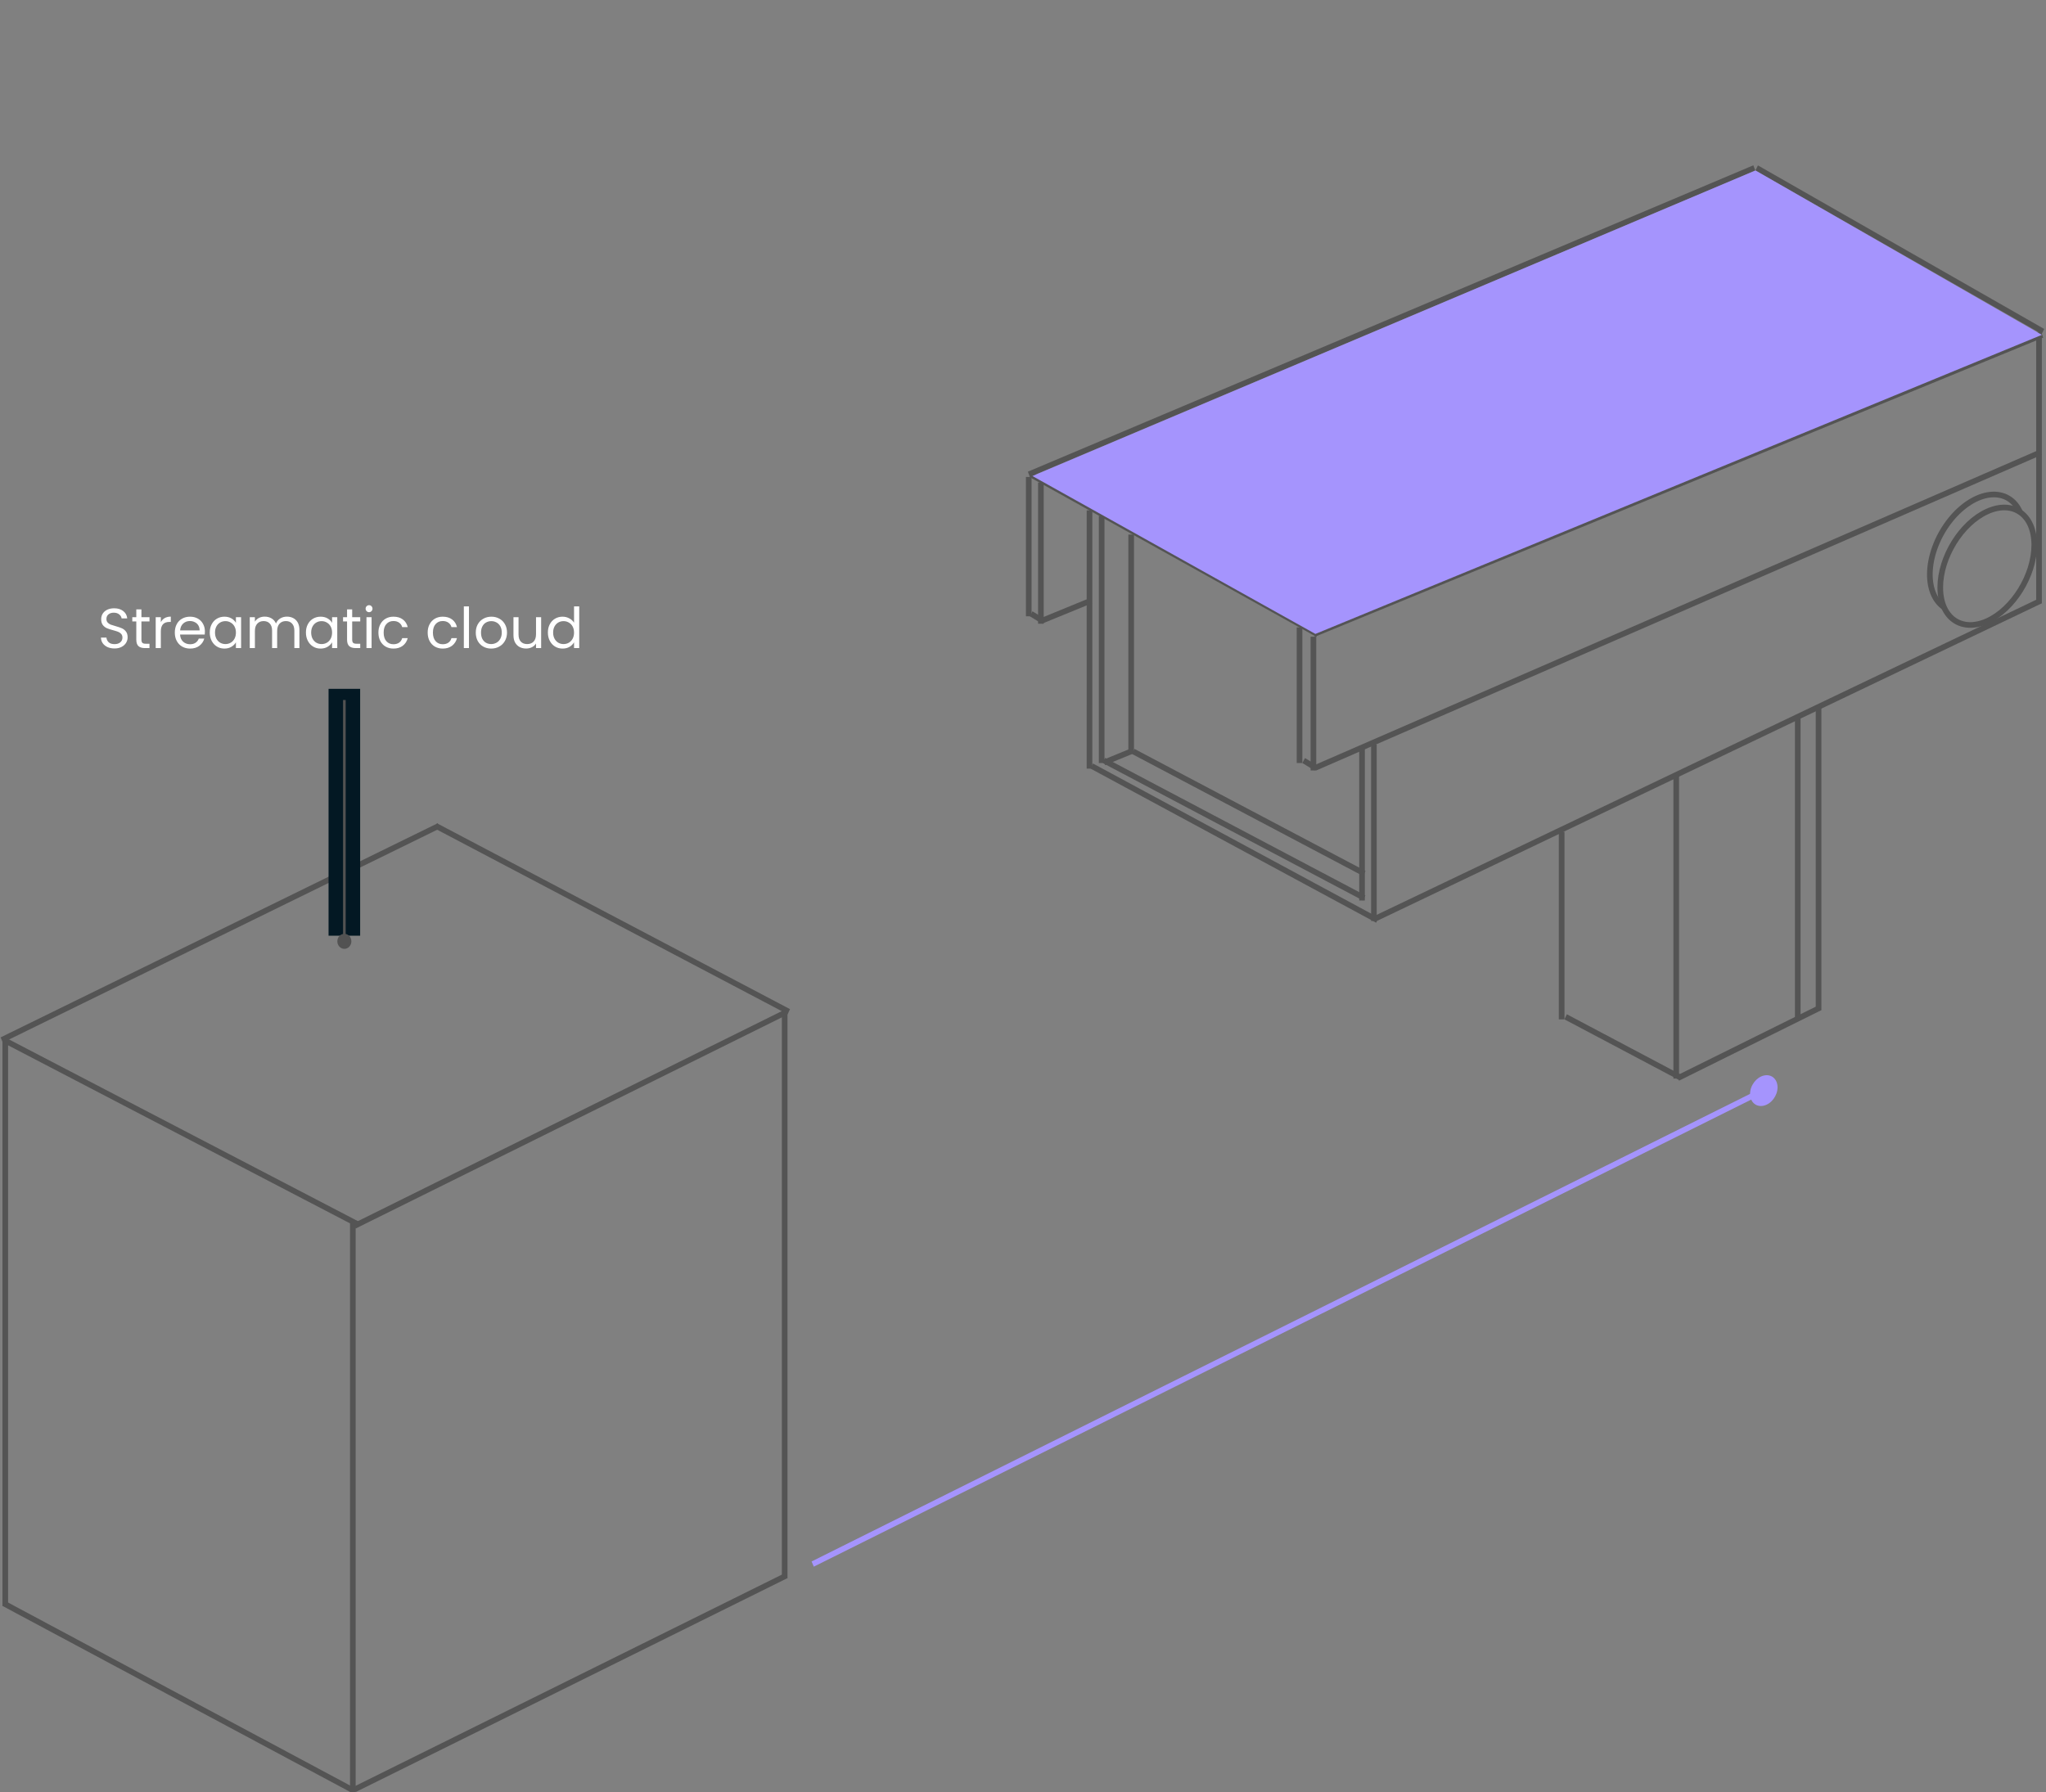 <svg width="363" height="318" viewBox="0 0 363 318" fill="none" xmlns="http://www.w3.org/2000/svg">
<rect x="0" y="0" width="363" height="318" fill="#808080" stroke="none"/>
<line y1="-0.5" x2="139.753" y2="-0.5" transform="matrix(0.921 -0.389 0.346 0.938 182.712 84.636)" stroke="#545454"/>
<line y1="-0.5" x2="9.563" y2="-0.5" transform="matrix(0.925 -0.379 0.337 0.942 184.867 110.676)" stroke="#545454"/>
<line y1="-0.5" x2="5.428" y2="-0.5" transform="matrix(0.925 -0.379 0.337 0.942 196.061 135.768)" stroke="#545454"/>
<line y1="-0.5" x2="139.69" y2="-0.5" transform="matrix(0.925 -0.38 0.338 0.941 233.29 112.991)" stroke="#545454"/>
<line y1="-0.5" x2="140.403" y2="-0.5" transform="matrix(0.917 -0.399 0.355 0.935 233.527 136.717)" stroke="#545454"/>
<line y1="-0.5" x2="130.732" y2="-0.5" transform="matrix(0.902 -0.431 0.385 0.923 244.307 163.416)" stroke="#545454"/>
<line y1="-0.5" x2="28.19" y2="-0.5" transform="matrix(0.896 -0.444 0.397 0.918 297.896 191.764)" stroke="#545454"/>
<line y1="-0.5" x2="58.513" y2="-0.5" transform="matrix(0.868 0.496 -0.446 0.895 311.447 30.248)" stroke="#545454"/>
<line y1="-0.5" x2="58.187" y2="-0.5" transform="matrix(0.874 0.487 -0.437 0.899 182.693 84.67)" stroke="#545454"/>
<line y1="-0.5" x2="2.527" y2="-0.5" transform="matrix(0.853 0.522 -0.471 0.882 182.712 109.358)" stroke="#545454"/>
<line y1="-0.5" x2="2.527" y2="-0.5" transform="matrix(0.853 0.522 -0.471 0.882 231.063 135.398)" stroke="#545454"/>
<line y1="-0.5" x2="57.574" y2="-0.5" transform="matrix(0.88 0.475 -0.426 0.905 193.489 136.387)" stroke="#545454"/>
<line y1="-0.5" x2="52.241" y2="-0.5" transform="matrix(0.884 0.467 -0.419 0.908 195.646 135.398)" stroke="#545454"/>
<line y1="-0.5" x2="46.374" y2="-0.5" transform="matrix(0.884 0.467 -0.419 0.908 200.858 133.801)" stroke="#545454"/>
<line y1="-0.5" x2="23.048" y2="-0.5" transform="matrix(0.884 0.468 -0.419 0.908 277.568 180.886)" stroke="#545454"/>
<line x1="182.519" y1="109.358" x2="182.519" y2="84.636" stroke="#545454"/>
<line x1="184.676" y1="110.676" x2="184.676" y2="85.625" stroke="#545454"/>
<line y1="-0.5" x2="45.818" y2="-0.5" transform="matrix(5.59544e-05 -1 1 6.40956e-05 193.798 136.387)" stroke="#545454"/>
<line y1="-0.5" x2="43.84" y2="-0.5" transform="matrix(5.84786e-05 -1 1 6.69871e-05 195.955 135.398)" stroke="#545454"/>
<line y1="-0.5" x2="38.896" y2="-0.5" transform="matrix(5.84786e-05 -1 1 6.69871e-05 201.19 133.75)" stroke="#545454"/>
<line x1="233.027" y1="136.717" x2="233.027" y2="112.984" stroke="#545454"/>
<line x1="230.563" y1="135.398" x2="230.563" y2="111.336" stroke="#545454"/>
<line x1="243.76" y1="163.417" x2="243.76" y2="132.101" stroke="#545454"/>
<line x1="241.651" y1="159.791" x2="241.651" y2="132.761" stroke="#545454"/>
<line x1="361.763" y1="107.05" x2="361.763" y2="58.925" stroke="#545454"/>
<path d="M344.999 107.818C344.097 107.23 343.395 106.327 342.948 105.174C342.501 104.021 342.32 102.648 342.419 101.155C342.518 99.662 342.895 98.089 343.52 96.552C344.144 95.015 345.002 93.554 346.026 92.274C347.051 90.994 348.219 89.928 349.442 89.152C350.666 88.375 351.918 87.907 353.106 87.781C354.294 87.655 355.39 87.874 356.314 88.426C357.237 88.978 357.964 89.848 358.44 90.974" stroke="#545454"/>
<path d="M352.58 90.759C357.162 88.688 360.92 91.314 360.92 96.709C360.919 102.103 357.162 108.124 352.58 110.195C347.998 112.266 344.24 109.641 344.24 104.246C344.24 98.852 347.998 92.829 352.58 90.759Z" stroke="#545454"/>
<line x1="318.955" y1="180.839" x2="318.955" y2="127.157" stroke="#545454"/>
<line x1="297.396" y1="191.387" x2="297.396" y2="137.706" stroke="#545454"/>
<line x1="277.068" y1="180.886" x2="277.068" y2="147.594" stroke="#545454"/>
<line x1="322.65" y1="179.191" x2="322.65" y2="125.51" stroke="#545454"/>
<path d="M183.174 84.471L311.448 30.248L362.265 59.42L233.375 112.489L183.174 84.471Z" fill="#A594FD"/>
<line y1="-0.5" x2="85.522" y2="-0.5" transform="matrix(0.896 -0.444 0.397 0.918 63.101 218)" stroke="#545454"/>
<line y1="-0.5" x2="86.36" y2="-0.5" transform="matrix(0.898 -0.44 0.393 0.919 0.5 185)" stroke="#545454"/>
<line y1="-0.5" x2="85.522" y2="-0.5" transform="matrix(0.896 -0.444 0.397 0.918 63.101 318)" stroke="#545454"/>
<line y1="-0.5" x2="69.941" y2="-0.5" transform="matrix(0.882 0.472 -0.423 0.906 0.5 285)" stroke="#545454"/>
<line y1="-0.5" x2="70.749" y2="-0.5" transform="matrix(0.887 0.462 -0.414 0.91 0.5 185)" stroke="#545454"/>
<line y1="-0.5" x2="70.766" y2="-0.5" transform="matrix(0.885 0.466 -0.418 0.908 77.115 147)" stroke="#545454"/>
<line x1="62.601" y1="318" x2="62.601" y2="217" stroke="#545454"/>
<line x1="0.935" y1="285" x2="0.935" y2="184" stroke="#545454"/>
<line x1="139.216" y1="280" x2="139.216" y2="179" stroke="#545454"/>
<path d="M63.898 166.039V122.233H58.292V166.039H63.898Z" fill="#031823"/>
<path d="M61.095 165.705C60.407 165.705 59.85 166.302 59.85 167.038C59.85 167.775 60.407 168.371 61.095 168.371C61.784 168.371 62.342 167.775 62.342 167.038C62.342 166.302 61.784 165.705 61.095 165.705ZM60.861 124.209V167.038H61.329V124.209H60.861Z" fill="#525252"/>
<path d="M20.323 115.07C19.863 115.07 19.449 114.99 19.083 114.83C18.723 114.663 18.439 114.437 18.233 114.15C18.026 113.857 17.919 113.52 17.913 113.14H18.883C18.916 113.467 19.049 113.743 19.283 113.97C19.523 114.19 19.869 114.3 20.323 114.3C20.756 114.3 21.096 114.193 21.343 113.98C21.596 113.76 21.723 113.48 21.723 113.14C21.723 112.873 21.649 112.657 21.503 112.49C21.356 112.323 21.173 112.197 20.953 112.11C20.733 112.023 20.436 111.93 20.063 111.83C19.603 111.71 19.233 111.59 18.953 111.47C18.679 111.35 18.443 111.163 18.243 110.91C18.049 110.65 17.953 110.303 17.953 109.87C17.953 109.49 18.049 109.153 18.243 108.86C18.436 108.567 18.706 108.34 19.053 108.18C19.406 108.02 19.809 107.94 20.263 107.94C20.916 107.94 21.449 108.103 21.863 108.43C22.283 108.757 22.519 109.19 22.573 109.73H21.573C21.539 109.463 21.399 109.23 21.153 109.03C20.906 108.823 20.579 108.72 20.173 108.72C19.793 108.72 19.483 108.82 19.243 109.02C19.003 109.213 18.883 109.487 18.883 109.84C18.883 110.093 18.953 110.3 19.093 110.46C19.239 110.62 19.416 110.743 19.623 110.83C19.836 110.91 20.133 111.003 20.513 111.11C20.973 111.237 21.343 111.363 21.623 111.49C21.903 111.61 22.143 111.8 22.343 112.06C22.543 112.313 22.643 112.66 22.643 113.1C22.643 113.44 22.553 113.76 22.373 114.06C22.193 114.36 21.926 114.603 21.573 114.79C21.219 114.977 20.803 115.07 20.323 115.07ZM25.092 110.27V113.5C25.092 113.767 25.149 113.957 25.262 114.07C25.375 114.177 25.572 114.23 25.852 114.23H26.522V115H25.702C25.195 115 24.815 114.883 24.562 114.65C24.309 114.417 24.182 114.033 24.182 113.5V110.27H23.472V109.52H24.182V108.14H25.092V109.52H26.522V110.27H25.092ZM28.535 110.41C28.695 110.097 28.921 109.853 29.215 109.68C29.515 109.507 29.878 109.42 30.305 109.42V110.36H30.064C29.044 110.36 28.535 110.913 28.535 112.02V115H27.625V109.52H28.535V110.41ZM36.355 112.05C36.355 112.223 36.345 112.407 36.325 112.6H31.945C31.978 113.14 32.162 113.563 32.495 113.87C32.835 114.17 33.245 114.32 33.725 114.32C34.118 114.32 34.445 114.23 34.705 114.05C34.972 113.863 35.158 113.617 35.265 113.31H36.245C36.098 113.837 35.805 114.267 35.365 114.6C34.925 114.927 34.378 115.09 33.725 115.09C33.205 115.09 32.738 114.973 32.325 114.74C31.918 114.507 31.598 114.177 31.365 113.75C31.132 113.317 31.015 112.817 31.015 112.25C31.015 111.683 31.128 111.187 31.355 110.76C31.582 110.333 31.898 110.007 32.305 109.78C32.718 109.547 33.192 109.43 33.725 109.43C34.245 109.43 34.705 109.543 35.105 109.77C35.505 109.997 35.812 110.31 36.025 110.71C36.245 111.103 36.355 111.55 36.355 112.05ZM35.415 111.86C35.415 111.513 35.338 111.217 35.185 110.97C35.032 110.717 34.822 110.527 34.555 110.4C34.295 110.267 34.005 110.2 33.685 110.2C33.225 110.2 32.832 110.347 32.505 110.64C32.185 110.933 32.002 111.34 31.955 111.86H35.415ZM37.216 112.24C37.216 111.68 37.33 111.19 37.556 110.77C37.783 110.343 38.093 110.013 38.486 109.78C38.886 109.547 39.33 109.43 39.816 109.43C40.296 109.43 40.713 109.533 41.066 109.74C41.419 109.947 41.683 110.207 41.856 110.52V109.52H42.776V115H41.856V113.98C41.676 114.3 41.406 114.567 41.046 114.78C40.693 114.987 40.279 115.09 39.806 115.09C39.319 115.09 38.88 114.97 38.486 114.73C38.093 114.49 37.783 114.153 37.556 113.72C37.33 113.287 37.216 112.793 37.216 112.24ZM41.856 112.25C41.856 111.837 41.773 111.477 41.606 111.17C41.44 110.863 41.213 110.63 40.926 110.47C40.646 110.303 40.336 110.22 39.996 110.22C39.656 110.22 39.346 110.3 39.066 110.46C38.786 110.62 38.563 110.853 38.396 111.16C38.23 111.467 38.146 111.827 38.146 112.24C38.146 112.66 38.23 113.027 38.396 113.34C38.563 113.647 38.786 113.883 39.066 114.05C39.346 114.21 39.656 114.29 39.996 114.29C40.336 114.29 40.646 114.21 40.926 114.05C41.213 113.883 41.44 113.647 41.606 113.34C41.773 113.027 41.856 112.663 41.856 112.25ZM50.904 109.42C51.331 109.42 51.711 109.51 52.044 109.69C52.377 109.863 52.641 110.127 52.834 110.48C53.027 110.833 53.124 111.263 53.124 111.77V115H52.224V111.9C52.224 111.353 52.087 110.937 51.814 110.65C51.547 110.357 51.184 110.21 50.724 110.21C50.251 110.21 49.874 110.363 49.594 110.67C49.314 110.97 49.174 111.407 49.174 111.98V115H48.274V111.9C48.274 111.353 48.137 110.937 47.864 110.65C47.597 110.357 47.234 110.21 46.774 110.21C46.301 110.21 45.924 110.363 45.644 110.67C45.364 110.97 45.224 111.407 45.224 111.98V115H44.314V109.52H45.224V110.31C45.404 110.023 45.644 109.803 45.944 109.65C46.251 109.497 46.587 109.42 46.954 109.42C47.414 109.42 47.821 109.523 48.174 109.73C48.527 109.937 48.791 110.24 48.964 110.64C49.117 110.253 49.371 109.953 49.724 109.74C50.077 109.527 50.471 109.42 50.904 109.42ZM54.277 112.24C54.277 111.68 54.39 111.19 54.617 110.77C54.843 110.343 55.153 110.013 55.547 109.78C55.947 109.547 56.39 109.43 56.877 109.43C57.357 109.43 57.773 109.533 58.127 109.74C58.48 109.947 58.743 110.207 58.917 110.52V109.52H59.837V115H58.917V113.98C58.737 114.3 58.467 114.567 58.107 114.78C57.753 114.987 57.34 115.09 56.867 115.09C56.38 115.09 55.94 114.97 55.547 114.73C55.153 114.49 54.843 114.153 54.617 113.72C54.39 113.287 54.277 112.793 54.277 112.24ZM58.917 112.25C58.917 111.837 58.833 111.477 58.667 111.17C58.5 110.863 58.273 110.63 57.987 110.47C57.707 110.303 57.397 110.22 57.057 110.22C56.717 110.22 56.407 110.3 56.127 110.46C55.847 110.62 55.623 110.853 55.457 111.16C55.29 111.467 55.207 111.827 55.207 112.24C55.207 112.66 55.29 113.027 55.457 113.34C55.623 113.647 55.847 113.883 56.127 114.05C56.407 114.21 56.717 114.29 57.057 114.29C57.397 114.29 57.707 114.21 57.987 114.05C58.273 113.883 58.5 113.647 58.667 113.34C58.833 113.027 58.917 112.663 58.917 112.25ZM62.484 110.27V113.5C62.484 113.767 62.541 113.957 62.654 114.07C62.768 114.177 62.965 114.23 63.245 114.23H63.914V115H63.094C62.588 115 62.208 114.883 61.955 114.65C61.701 114.417 61.575 114.033 61.575 113.5V110.27H60.864V109.52H61.575V108.14H62.484V109.52H63.914V110.27H62.484ZM65.487 108.63C65.314 108.63 65.167 108.57 65.047 108.45C64.927 108.33 64.867 108.183 64.867 108.01C64.867 107.837 64.927 107.69 65.047 107.57C65.167 107.45 65.314 107.39 65.487 107.39C65.654 107.39 65.794 107.45 65.907 107.57C66.027 107.69 66.087 107.837 66.087 108.01C66.087 108.183 66.027 108.33 65.907 108.45C65.794 108.57 65.654 108.63 65.487 108.63ZM65.927 109.52V115H65.017V109.52H65.927ZM67.138 112.25C67.138 111.683 67.251 111.19 67.478 110.77C67.705 110.343 68.018 110.013 68.418 109.78C68.825 109.547 69.288 109.43 69.808 109.43C70.481 109.43 71.035 109.593 71.468 109.92C71.908 110.247 72.198 110.7 72.338 111.28H71.358C71.265 110.947 71.081 110.683 70.808 110.49C70.541 110.297 70.208 110.2 69.808 110.2C69.288 110.2 68.868 110.38 68.548 110.74C68.228 111.093 68.068 111.597 68.068 112.25C68.068 112.91 68.228 113.42 68.548 113.78C68.868 114.14 69.288 114.32 69.808 114.32C70.208 114.32 70.541 114.227 70.808 114.04C71.075 113.853 71.258 113.587 71.358 113.24H72.338C72.191 113.8 71.898 114.25 71.458 114.59C71.018 114.923 70.468 115.09 69.808 115.09C69.288 115.09 68.825 114.973 68.418 114.74C68.018 114.507 67.705 114.177 67.478 113.75C67.251 113.323 67.138 112.823 67.138 112.25ZM75.878 112.25C75.878 111.683 75.992 111.19 76.218 110.77C76.445 110.343 76.758 110.013 77.158 109.78C77.565 109.547 78.028 109.43 78.548 109.43C79.222 109.43 79.775 109.593 80.208 109.92C80.648 110.247 80.938 110.7 81.078 111.28H80.098C80.005 110.947 79.822 110.683 79.548 110.49C79.282 110.297 78.948 110.2 78.548 110.2C78.028 110.2 77.608 110.38 77.288 110.74C76.968 111.093 76.808 111.597 76.808 112.25C76.808 112.91 76.968 113.42 77.288 113.78C77.608 114.14 78.028 114.32 78.548 114.32C78.948 114.32 79.282 114.227 79.548 114.04C79.815 113.853 79.998 113.587 80.098 113.24H81.078C80.932 113.8 80.638 114.25 80.198 114.59C79.758 114.923 79.208 115.09 78.548 115.09C78.028 115.09 77.565 114.973 77.158 114.74C76.758 114.507 76.445 114.177 76.218 113.75C75.992 113.323 75.878 112.823 75.878 112.25ZM83.203 107.6V115H82.293V107.6H83.203ZM87.143 115.09C86.63 115.09 86.163 114.973 85.743 114.74C85.33 114.507 85.003 114.177 84.763 113.75C84.53 113.317 84.413 112.817 84.413 112.25C84.413 111.69 84.533 111.197 84.773 110.77C85.02 110.337 85.353 110.007 85.773 109.78C86.193 109.547 86.663 109.43 87.183 109.43C87.703 109.43 88.173 109.547 88.593 109.78C89.013 110.007 89.343 110.333 89.583 110.76C89.83 111.187 89.953 111.683 89.953 112.25C89.953 112.817 89.827 113.317 89.573 113.75C89.327 114.177 88.99 114.507 88.563 114.74C88.137 114.973 87.663 115.09 87.143 115.09ZM87.143 114.29C87.47 114.29 87.777 114.213 88.063 114.06C88.35 113.907 88.58 113.677 88.753 113.37C88.933 113.063 89.023 112.69 89.023 112.25C89.023 111.81 88.937 111.437 88.763 111.13C88.59 110.823 88.363 110.597 88.083 110.45C87.803 110.297 87.5 110.22 87.173 110.22C86.84 110.22 86.533 110.297 86.253 110.45C85.98 110.597 85.76 110.823 85.593 111.13C85.427 111.437 85.343 111.81 85.343 112.25C85.343 112.697 85.423 113.073 85.583 113.38C85.75 113.687 85.97 113.917 86.243 114.07C86.517 114.217 86.817 114.29 87.143 114.29ZM96.01 109.52V115H95.1V114.19C94.927 114.47 94.683 114.69 94.37 114.85C94.063 115.003 93.723 115.08 93.35 115.08C92.923 115.08 92.54 114.993 92.2 114.82C91.86 114.64 91.59 114.373 91.39 114.02C91.197 113.667 91.1 113.237 91.1 112.73V109.52H92V112.61C92 113.15 92.136 113.567 92.41 113.86C92.683 114.147 93.056 114.29 93.53 114.29C94.016 114.29 94.4 114.14 94.68 113.84C94.96 113.54 95.1 113.103 95.1 112.53V109.52H96.01ZM97.206 112.24C97.206 111.68 97.32 111.19 97.546 110.77C97.773 110.343 98.083 110.013 98.476 109.78C98.876 109.547 99.323 109.43 99.816 109.43C100.243 109.43 100.64 109.53 101.006 109.73C101.373 109.923 101.653 110.18 101.846 110.5V107.6H102.766V115H101.846V113.97C101.666 114.297 101.4 114.567 101.046 114.78C100.693 114.987 100.28 115.09 99.806 115.09C99.32 115.09 98.876 114.97 98.476 114.73C98.083 114.49 97.773 114.153 97.546 113.72C97.32 113.287 97.206 112.793 97.206 112.24ZM101.846 112.25C101.846 111.837 101.763 111.477 101.596 111.17C101.43 110.863 101.203 110.63 100.916 110.47C100.636 110.303 100.326 110.22 99.986 110.22C99.646 110.22 99.336 110.3 99.056 110.46C98.776 110.62 98.553 110.853 98.386 111.16C98.22 111.467 98.136 111.827 98.136 112.24C98.136 112.66 98.22 113.027 98.386 113.34C98.553 113.647 98.776 113.883 99.056 114.05C99.336 114.21 99.646 114.29 99.986 114.29C100.326 114.29 100.636 114.21 100.916 114.05C101.203 113.883 101.43 113.647 101.596 113.34C101.763 113.027 101.846 112.663 101.846 112.25Z" fill="white"/>
<line y1="-0.5" x2="186.725" y2="-0.5" transform="matrix(0.895 -0.446 0.399 0.917 144.385 278)" stroke="#A594FD"/>
<ellipse cx="2.504" cy="2.671" rx="2.504" ry="2.671" transform="matrix(0.973 -0.231 0 1 310.498 191.433)" fill="#A594FD"/>
</svg>
